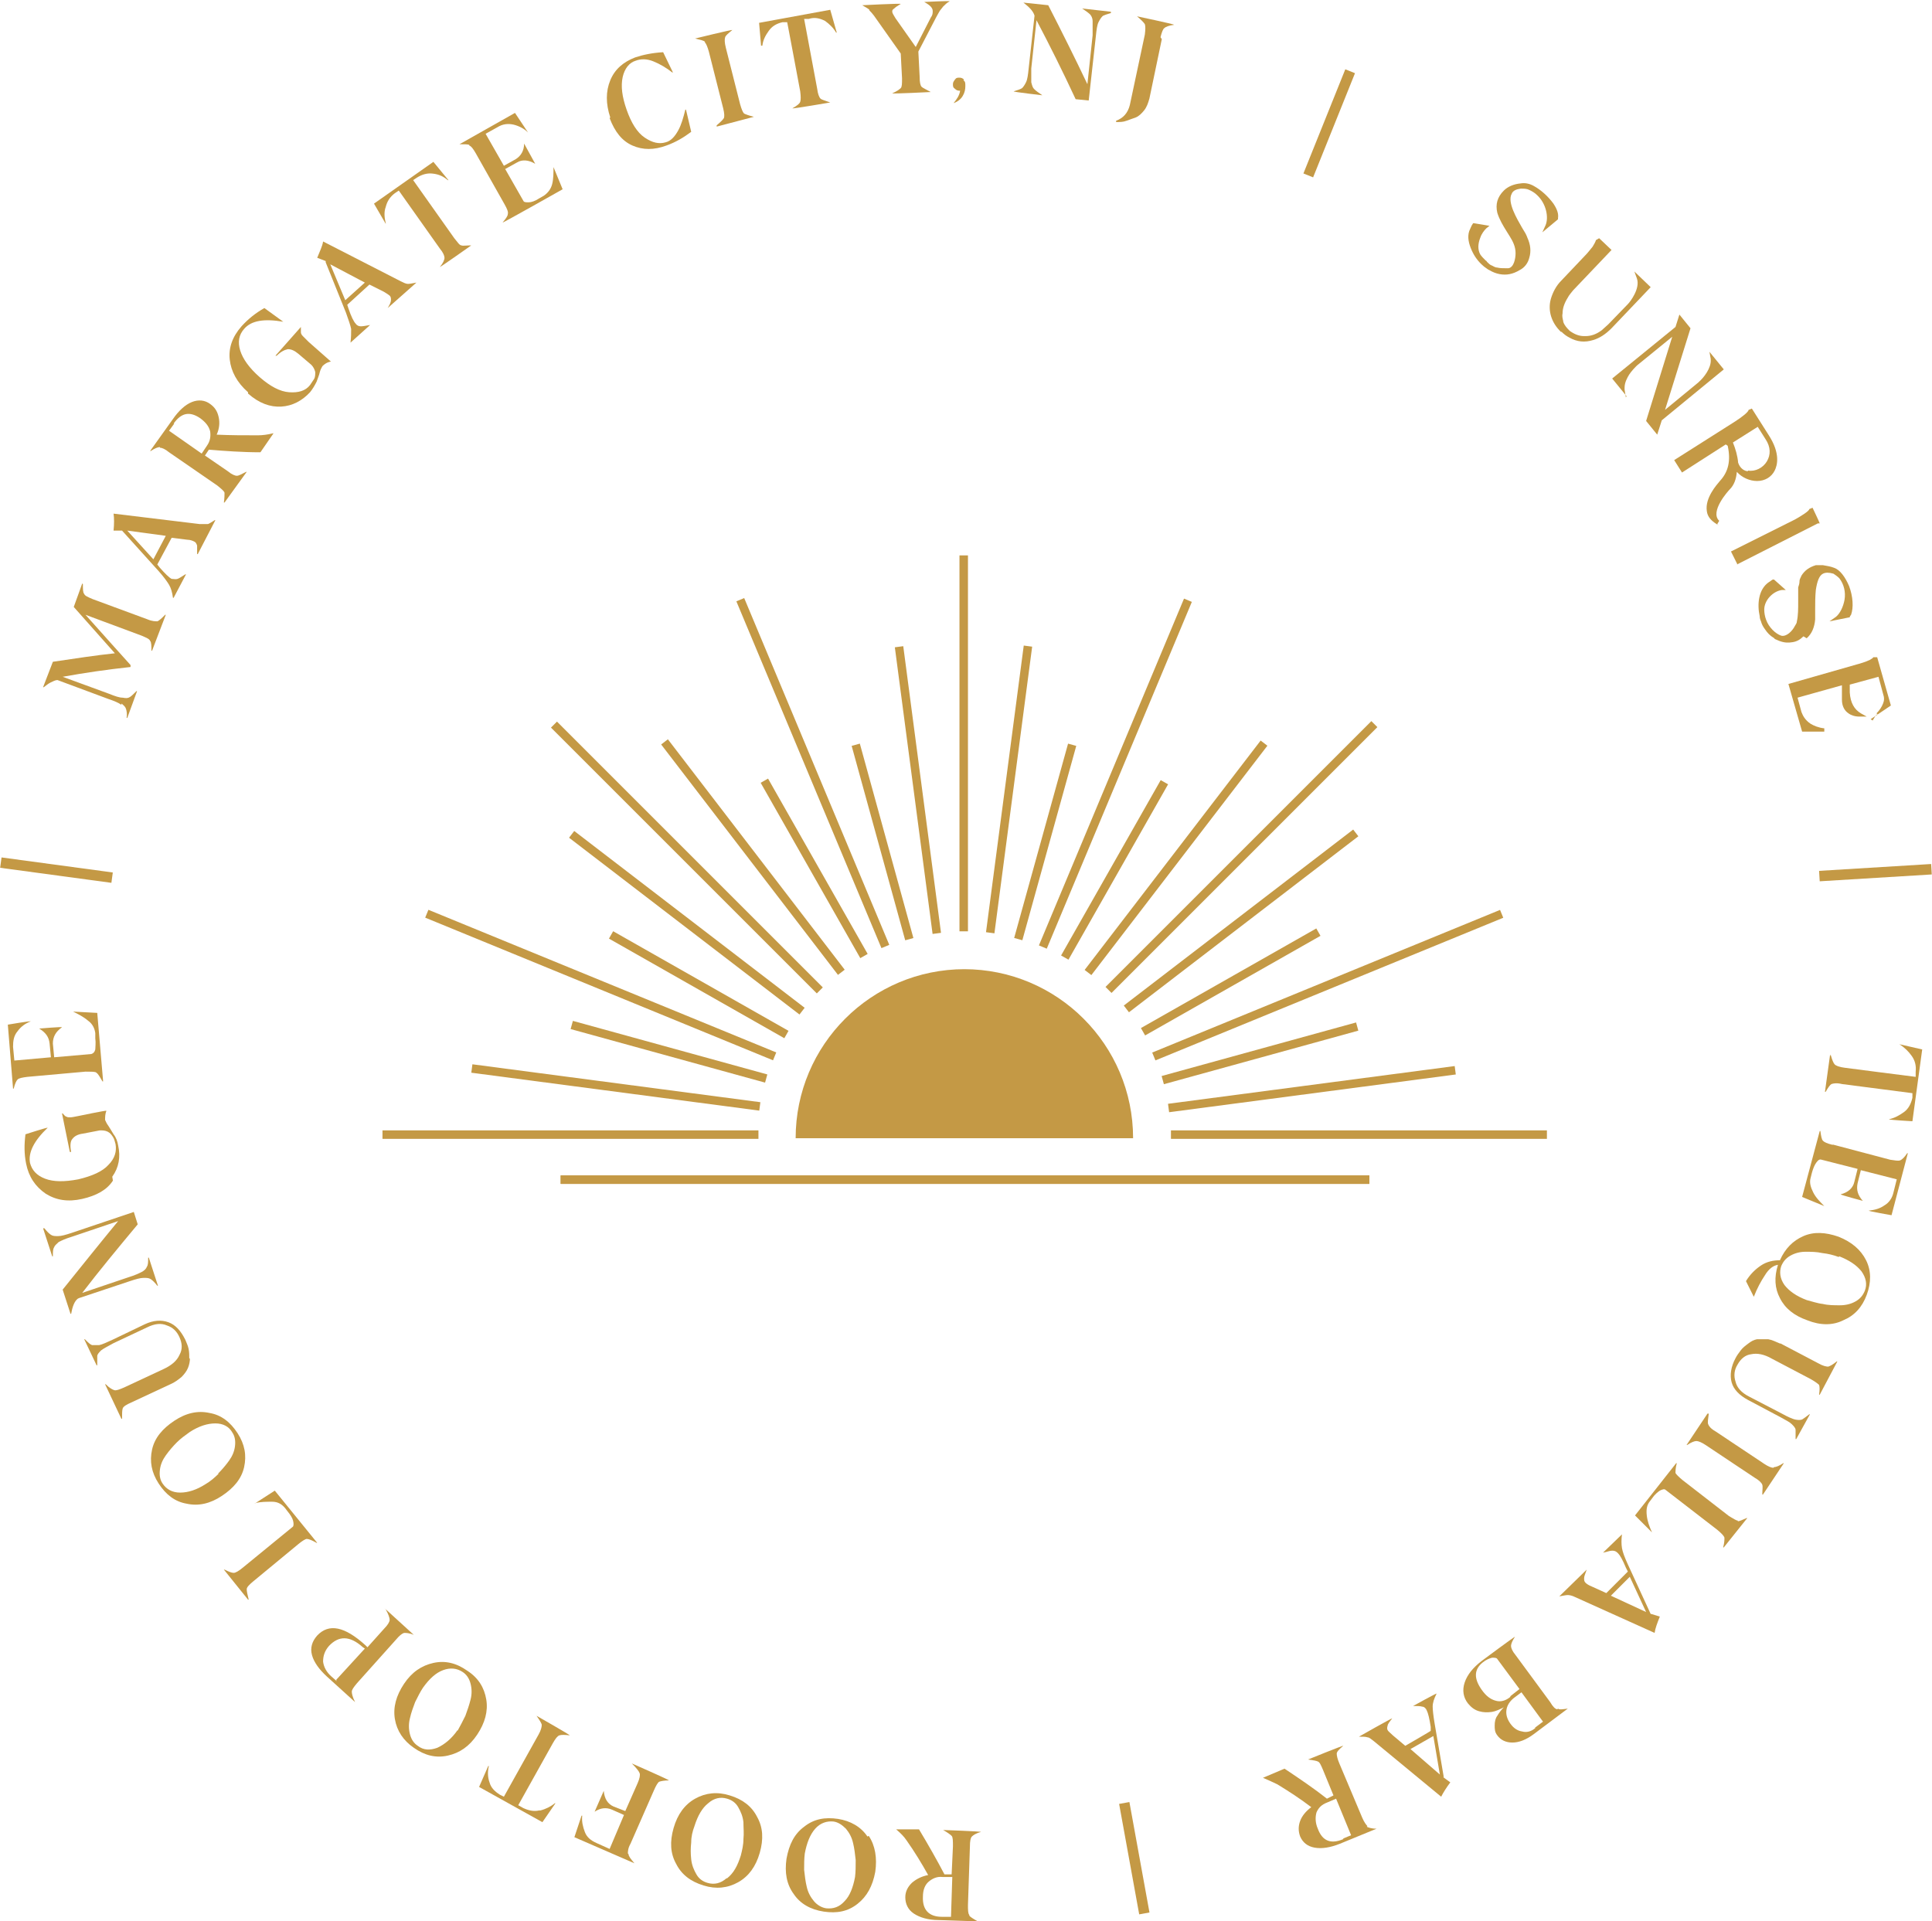 <?xml version="1.0" encoding="UTF-8"?>
<svg id="Layer_1" xmlns="http://www.w3.org/2000/svg" version="1.1" viewBox="0 0 296 294.4">
  <!-- Generator: Adobe Illustrator 29.0.0, SVG Export Plug-In . SVG Version: 2.1.0 Build 186)  -->
  <defs>
    <style>
      .st0 {
        fill: #c49945;
      }
    </style>
  </defs>
  <g>
    <rect class="st0" x="58.6" y="173.2" width="57.6" height="1.3"/>
    <rect class="st0" x="179.4" y="173.2" width="57.6" height="1.3"/>
    <rect class="st0" x="85.9" y="180.1" width="123.9" height="1.3"/>
    <path class="st0" d="M147.8,148.5c-14.3,0-25.9,11.6-25.9,25.9h51.7c0-14.3-11.6-25.9-25.9-25.9Z"/>
    <rect class="st0" x="85.9" y="180.1" width="123.9" height="1.3"/>
    <g>
      <rect class="st0" x="161.4" y="130.6" width="57.6" height="1.3" transform="translate(-37.1 173) rotate(-45)"/>
      <rect class="st0" x="142" y="117.8" width="57.6" height="1.3" transform="translate(-4.3 230.4) rotate(-67.3)"/>
      <rect class="st0" x="174.7" y="150.2" width="57.6" height="1.3" transform="translate(-42.1 88.6) rotate(-22.3)"/>
      <rect class="st0" x="132.5" y="120.3" width="44.3" height="1.3" transform="translate(14.5 258.5) rotate(-82.5)"/>
      <rect class="st0" x="168" y="140.6" width="44.3" height="1.3" transform="translate(-46.7 144.8) rotate(-37.5)"/>
      <rect class="st0" x="144.6" y="128.2" width="30.9" height="1.3" transform="translate(-6.8 248.8) rotate(-74.5)"/>
      <rect class="st0" x="173.1" y="150" width="30.9" height="1.3" transform="translate(-49.8 112.6) rotate(-29.6)"/>
      <rect class="st0" x="178.9" y="166.1" width="44.3" height="1.3" transform="translate(-20.1 27.8) rotate(-7.5)"/>
      <rect class="st0" x="158" y="130.7" width="44.3" height="1.3" transform="translate(-33.7 194.4) rotate(-52.5)"/>
      <rect class="st0" x="177.6" y="160.6" width="30.9" height="1.3" transform="translate(-35.9 57.2) rotate(-15.4)"/>
      <rect class="st0" x="155.2" y="132.5" width="30.9" height="1.3" transform="translate(-29.3 215.9) rotate(-60.4)"/>
      <rect class="st0" x="147" y="85.1" width="1.3" height="57.6"/>
      <rect class="st0" x="104.6" y="102.6" width="1.3" height="57.6" transform="translate(-62.1 112.9) rotate(-45)"/>
      <rect class="st0" x="123.9" y="89.7" width="1.3" height="57.6" transform="translate(-36.1 57.2) rotate(-22.7)"/>
      <rect class="st0" x="91.4" y="122.2" width="1.3" height="57.6" transform="translate(-82.6 178.8) rotate(-67.7)"/>
      <rect class="st0" x="140" y="98.8" width="1.3" height="44.3" transform="translate(-14.6 19.5) rotate(-7.5)"/>
      <rect class="st0" x="104.6" y="119" width="1.3" height="44.5" transform="translate(-70.9 138.9) rotate(-52.5)"/>
      <rect class="st0" x="134.6" y="113.4" width="1.3" height="30.9" transform="translate(-29.4 40.7) rotate(-15.4)"/>
      <rect class="st0" x="106.4" y="135.3" width="1.3" height="30.9" transform="translate(-76.9 169.5) rotate(-60.4)"/>
      <rect class="st0" x="93.8" y="144.5" width="1.3" height="44.5" transform="translate(-83.3 238.5) rotate(-82.5)"/>
      <rect class="st0" x="114.6" y="109.2" width="1.3" height="44.5" transform="translate(-56.1 97.2) rotate(-37.5)"/>
      <rect class="st0" x="101.9" y="145.8" width="1.3" height="30.9" transform="translate(-80.2 217.2) rotate(-74.6)"/>
      <rect class="st0" x="124.1" y="117.7" width="1.3" height="30.9" transform="translate(-49.5 78.9) rotate(-29.6)"/>
    </g>
  </g>
  <g>
    <g>
      <path class="st0" d="M96.2,284c0-.3,0-.8.4-1.5l3.6-8.2c.3-.7.6-1.2.8-1.3.3-.1.8-.2,1.5-.2h0c0-.1-5.7-2.6-5.7-2.6h0c.7.7,1.1,1.2,1.2,1.5.1.3,0,.8-.3,1.5l-1.9,4.3-1.8-.7c-.9-.4-1.4-1.2-1.5-2.4h0s-1.4,3.2-1.4,3.2h0c.9-.6,1.8-.7,2.7-.3l1.8.8-2.2,5.2-2-.9c-.9-.4-1.5-.9-1.8-1.7-.3-.8-.5-1.6-.4-2.5h-.1s-1.1,3.3-1.1,3.3l9.2,4h0c-.6-.7-.9-1.1-.9-1.4Z"/>
      <path class="st0" d="M39.1,230.3h0c.9-.2,1.7-.2,2.6-.2.9,0,1.5.4,2,1l.3.4c.5.6.8,1.1.9,1.5.1.4.1.7,0,.9l-7.7,6.3c-.6.5-1.1.8-1.4.8-.3,0-.8-.2-1.4-.5h-.1c0,0,3.7,4.6,3.7,4.6h.1c-.2-.8-.3-1.3-.3-1.6,0-.3.4-.7,1-1.2l6.9-5.7c.6-.5,1.1-.8,1.3-.8.3,0,.8.2,1.5.6h.1c0,0-6.5-8-6.5-8l-3.1,2Z"/>
      <path class="st0" d="M252.9,247.3l-3.5-7.6c-.5-1.1-.8-1.9-.9-2.5-.1-.6-.1-1.3,0-2.1h0c0,0-2.9,2.8-2.9,2.8h0c.6-.1,1-.3,1.4-.3s.6.1.9.4c.3.3.7,1,1.2,2.2l.3.6-3.3,3.3-2.2-1c-.5-.2-.8-.4-1-.6-.2-.2-.2-.4-.2-.7,0-.3.2-.7.4-1.3h0c0,0-4.2,4.1-4.2,4.1h0c.6-.1,1-.2,1.3-.2.3,0,.7.1,1.1.3h0s12.2,5.5,12.2,5.5c.1-.7.4-1.5.8-2.5l-1.3-.4ZM246.8,244.5l2.9-2.9,2.5,5.4-5.4-2.5Z"/>
      <path class="st0" d="M158.4,13.6c-.2-.2-.3-.6-.4-1,0-.5,0-1.2,0-2.1l.8-7.4c2,3.8,4,7.8,6,12.1l2,.2,1.1-9.9c.1-1,.2-1.7.4-2.1.2-.4.4-.7.6-.9s.7-.3,1.3-.5v-.2s-4.4-.5-4.4-.5h0c.6.4,1,.7,1.2.9.2.2.4.6.4,1,0,.5,0,1.2,0,2.2l-.8,7.5c-1.9-4-3.9-8-6-12.1l-3.8-.4h0c.9.7,1.5,1.3,1.7,2l-.9,8.1c-.1,1-.2,1.7-.4,2.1-.2.4-.4.7-.6.9-.3.2-.7.3-1.3.5h0c0,.1,4.4.6,4.4.6h0c-.6-.4-1-.7-1.2-.9Z"/>
      <path class="st0" d="M281.7,189.5c-2-.7-3.8-.8-5.4-.1-1.6.7-2.8,1.9-3.6,3.7-1,0-2,.2-2.9.8-.9.6-1.7,1.4-2.3,2.4l1.2,2.4h0c.5-1.3,1.1-2.4,1.7-3.3.6-1,1.3-1.5,2-1.6h0c-.6,1.9-.5,3.6.3,5.1.8,1.6,2.2,2.7,4.2,3.4,2,.8,3.9.8,5.5,0,1.7-.7,2.9-2,3.6-3.9.7-1.9.7-3.7-.1-5.3-.8-1.6-2.2-2.8-4.2-3.6ZM281.8,192.5c1.5.6,2.6,1.3,3.4,2.3.7,1,.9,2,.5,3-.3.7-.7,1.2-1.4,1.6-.7.4-1.5.6-2.4.6-.9,0-1.8,0-2.6-.2-.9-.1-1.7-.4-2.5-.6-1.6-.6-2.7-1.4-3.4-2.3-.7-1-.8-2-.5-2.9.3-.7.7-1.2,1.4-1.6.7-.4,1.5-.6,2.3-.6.9,0,1.7,0,2.6.2.9.1,1.7.3,2.5.6h0Z"/>
      <path class="st0" d="M177.8,5.7c.2-.8.4-1.3.6-1.4.2-.2.7-.4,1.5-.5h0c0-.1-5.7-1.3-5.7-1.3h0c.6.5,1,.9,1.2,1.2.1.3.1.8,0,1.6l-2.3,10.8c-.3,1.2-1,2-2.1,2.4v.2c.6,0,1.1,0,1.6-.2s.9-.3,1.4-.5c.5-.2.9-.6,1.3-1.1.4-.5.6-1.1.8-1.8l1.9-9.1Z"/>
      <path class="st0" d="M116.8,7c.1-.9.5-1.6,1-2.3.5-.7,1.2-1.1,2.1-1.3h.7c0-.1,2,10.6,2,10.6.1.8.1,1.3,0,1.6s-.5.6-1.2,1h0c0,.1,5.8-.9,5.8-.9h0c-.8-.3-1.3-.4-1.5-.6-.2-.2-.4-.7-.5-1.5l-2-10.7h.7c.9-.3,1.7-.1,2.5.3.7.5,1.3,1.1,1.7,1.8h.1s-1-3.5-1-3.5l-10.9,2,.3,3.5h.1Z"/>
      <path class="st0" d="M59.1,246.6c.4.7.6,1.3.6,1.6,0,.3-.3.8-.8,1.3l-2.6,2.9-.3-.3c-3.2-2.9-5.6-3.4-7.4-1.5-.8.9-1.1,1.9-.8,3,.3,1.1,1.1,2.2,2.3,3.3l4.3,3.9h0c-.4-.8-.5-1.3-.5-1.6,0-.3.3-.7.8-1.3l6-6.7c.5-.6.9-.9,1.2-1,.3,0,.8,0,1.5.3h0c0,0-4.5-4.1-4.5-4.1h0ZM51.6,257.6l-.8-.7c-.8-.7-1.2-1.5-1.3-2.3,0-.8.2-1.6.9-2.4,1.5-1.6,3.2-1.6,5.2.2l.3.2-4.4,4.8Z"/>
      <rect class="st0" x="194.9" y="18" width="17.2" height="1.6" transform="translate(110.3 200.7) rotate(-68.1)"/>
      <path class="st0" d="M82.6,277.4c-.8.2-1.7,0-2.5-.4l-.7-.4,5.3-9.5c.4-.7.7-1.1,1-1.2.3-.1.8-.1,1.6,0h0c0-.1-5.1-3-5.1-3h0c.5.7.8,1.2.8,1.4,0,.3-.1.8-.5,1.5l-5.3,9.5-.6-.3c-.8-.5-1.4-1.1-1.6-1.9-.3-.8-.3-1.7-.1-2.5h-.1c0,0-1.4,3.2-1.4,3.2l9.7,5.4,2-2.9h-.1c-.6.5-1.4.9-2.2,1.1Z"/>
      <path class="st0" d="M49.9,40.2l3.1,7.7c.4,1.1.7,2,.8,2.5,0,.6,0,1.3-.1,2.1h0c0,0,3-2.7,3-2.7h0c-.6.1-1.1.2-1.4.2-.3,0-.6-.1-.8-.4-.3-.3-.7-1.1-1.1-2.3l-.2-.6,3.4-3.1,2.2,1.1c.5.3.8.5.9.6.2.2.2.4.2.7,0,.3-.2.7-.5,1.2h0c0,0,4.4-3.9,4.4-3.9h0c-.6.1-1,.2-1.3.2-.3,0-.7-.2-1.1-.4h0s-11.9-6.1-11.9-6.1c-.1.7-.5,1.5-.9,2.5l1.3.5ZM55.9,43.3l-3,2.7-2.3-5.5,5.3,2.8Z"/>
      <path class="st0" d="M59.1,34.2c-.2-.8-.3-1.7,0-2.5.2-.8.6-1.5,1.4-2.1l.6-.4,6.3,8.9c.5.6.7,1.1.7,1.4,0,.3-.2.8-.7,1.4h0c0,.1,4.8-3.3,4.8-3.3h0c-.8,0-1.3.1-1.5,0-.3,0-.6-.5-1.1-1.1l-6.3-8.9.6-.4c.8-.5,1.6-.7,2.4-.6.9.1,1.6.4,2.3,1h.1c0,0-2.3-2.8-2.3-2.8l-9.1,6.4,1.8,3.1h0Z"/>
      <path class="st0" d="M36.4,219.6h0c-1.1-1.7-2.5-2.8-4.3-3.1-1.8-.4-3.6,0-5.4,1.2-1.8,1.2-3,2.6-3.4,4.4-.4,1.8-.1,3.5,1,5.2,1.1,1.7,2.5,2.8,4.3,3.1,1.8.4,3.6,0,5.4-1.2,1.8-1.2,3-2.6,3.4-4.4.4-1.8.1-3.5-1-5.2ZM33.5,225.8c-.6.6-1.3,1.2-2,1.6-1.4.9-2.7,1.3-3.9,1.3-1.2,0-2.1-.5-2.7-1.4-.4-.6-.5-1.3-.4-2.1.1-.8.4-1.5.9-2.2.5-.7,1.1-1.4,1.7-2,.6-.6,1.3-1.1,2-1.6,1.4-.9,2.7-1.3,3.9-1.3,1.2,0,2.1.5,2.6,1.4h0c.4.6.5,1.3.4,2.1-.1.8-.4,1.5-.9,2.2-.5.7-1.1,1.4-1.7,2Z"/>
      <path class="st0" d="M266.3,233c-.3,0-.7-.3-1.4-.7l-7.1-5.5c-.6-.5-1-.9-1.1-1.1,0-.3,0-.8.2-1.5h-.1c0,0-6.3,8-6.3,8l2.6,2.6h0c-.4-.9-.7-1.7-.8-2.6-.1-.9,0-1.6.5-2.2l.3-.4c.4-.6.9-1,1.2-1.2.4-.2.7-.3.9-.1l7.9,6.1c.6.5,1,.9,1.1,1.2,0,.3,0,.8-.2,1.5h.1c0,0,3.6-4.5,3.6-4.5h-.1c-.7.3-1.1.5-1.4.5Z"/>
      <path class="st0" d="M93.4,18.1c.8,2.1,1.9,3.5,3.5,4.2,1.6.7,3.3.7,5.2,0,1.4-.5,2.6-1.2,3.8-2.1l-.8-3.4h-.1c-.3,1.2-.6,2.3-1.1,3.2-.5.9-1.1,1.6-1.9,1.8-1,.3-2,.1-3.2-.7-1.2-.8-2.1-2.3-2.8-4.3-.7-2-.9-3.6-.6-5,.3-1.3,1-2.2,2-2.5h0c.8-.3,1.7-.3,2.7.1,1,.4,2,1,2.9,1.7h.1s-1.5-3.1-1.5-3.1c-1.7.1-3.1.4-4.3.8-1.8.7-3.1,1.8-3.8,3.5-.7,1.7-.7,3.6,0,5.7Z"/>
      <path class="st0" d="M71.9,22.3c.3.1.6.5,1,1.2l4.4,7.8c.4.7.6,1.2.5,1.5,0,.3-.3.7-.8,1.3h0c0,.1,9.2-5.1,9.2-5.1l-1.4-3.4h0c0,.9,0,1.8-.2,2.6-.2.8-.7,1.4-1.3,1.8l-.7.4c-.6.4-1.2.6-1.6.6-.4,0-.7,0-.8-.2l-2.8-4.9,1.8-1c.8-.5,1.8-.4,2.8.2h0s-1.7-3.1-1.7-3.1h0c0,1.1-.5,1.9-1.3,2.4l-1.8,1-2.8-4.9,1.8-1c.8-.5,1.6-.6,2.5-.4.8.2,1.6.6,2.2,1.2h0c0,0-2-3-2-3l-8.5,4.8h0c.8,0,1.3,0,1.5.1Z"/>
      <path class="st0" d="M71.6,256h0c-1.7-1.2-3.4-1.6-5.2-1.2-1.8.4-3.3,1.4-4.5,3.2-1.2,1.8-1.7,3.6-1.4,5.4.3,1.8,1.3,3.3,2.9,4.4,1.7,1.2,3.4,1.6,5.2,1.2,1.8-.4,3.3-1.4,4.5-3.2,1.2-1.8,1.7-3.6,1.4-5.4-.3-1.8-1.2-3.3-2.9-4.4ZM70.1,265.1c-.9,1.3-2,2.2-3.1,2.7-1.1.4-2.1.4-3-.3-.6-.4-1-1-1.2-1.8-.2-.8-.2-1.6,0-2.4.2-.9.5-1.7.8-2.5.4-.8.8-1.6,1.2-2.2,1-1.4,2-2.3,3.1-2.7,1.1-.4,2.1-.3,3,.3h0c.6.4,1,1,1.2,1.8.2.8.2,1.6,0,2.4-.2.8-.5,1.7-.8,2.5-.4.8-.8,1.6-1.2,2.3Z"/>
      <path class="st0" d="M24.5,68.6c.3,0,.8.2,1.4.7l7.4,5.1c.6.5,1,.8,1.1,1.1,0,.3,0,.8-.1,1.5h.1c0,0,3.4-4.7,3.4-4.7h-.1c-.6.3-1.1.6-1.4.6-.3,0-.8-.2-1.4-.7l-3.5-2.4.6-.9c2.4.2,5.1.4,7.9.4l2-2.9h-.1c-.8.2-1.6.3-2.3.3h0c-2.1,0-4.2,0-6.3-.1.4-.9.5-1.8.3-2.7-.2-.9-.6-1.5-1.3-2-.8-.6-1.8-.7-2.8-.3-1,.4-2,1.3-2.9,2.6l-3.5,4.9h.1c.6-.4,1.1-.6,1.4-.6ZM26.6,64.9c1.2-1.7,2.5-1.9,4.1-.8.8.6,1.3,1.2,1.5,2,.1.8,0,1.5-.5,2.2l-.8,1.2-5-3.5.8-1.1Z"/>
      <path class="st0" d="M38,60.3c1.7,1.5,3.4,2.1,5.1,2,1.7-.1,3.2-.9,4.4-2.2h0c.4-.5.7-1,1-1.6.2-.6.4-1,.5-1.5.1-.4.3-.7.4-.9.3-.3.7-.6,1.3-.7h0c0,0-3.4-3-3.4-3-.4-.4-.7-.7-.9-.9-.2-.2-.3-.4-.3-.6,0-.2,0-.4,0-.8h0c0,0-3.9,4.4-3.9,4.4h.2c.6-.6,1.2-.9,1.7-1,.5,0,1,.2,1.6.7l2,1.7c.3.3.5.7.6,1.1,0,.4,0,.8-.2,1.1-.2.3-.4.6-.6.9-.7.9-1.8,1.2-3.2,1.1-1.4-.1-2.9-.9-4.5-2.3-1.6-1.4-2.6-2.8-3-4.1-.4-1.3-.2-2.4.6-3.3,1.1-1.3,3.1-1.6,6-1.1h0c0,0-2.9-2.1-2.9-2.1-1.4.8-2.5,1.7-3.5,2.8-1.4,1.6-2,3.3-1.8,5.1.2,1.8,1.1,3.5,2.8,5Z"/>
      <path class="st0" d="M271.7,224.9c-.3,0-.8-.2-1.4-.6l-7.5-5c-.7-.4-1-.8-1.1-1.1-.1-.3,0-.8.1-1.6h-.2c0,0-3.2,4.8-3.2,4.8h.1c.6-.4,1.1-.6,1.4-.6.3,0,.8.2,1.4.6l7.5,5c.7.4,1.1.8,1.2,1.1.1.3,0,.8,0,1.5h.1c0,0,3.2-4.8,3.2-4.8h-.1c-.6.4-1.1.6-1.4.6Z"/>
      <path class="st0" d="M272.8,205.9c-.7-.3-1.3-.6-1.9-.7-.6,0-1.2,0-1.7,0-.5.1-.9.3-1.4.7-.4.3-.8.6-1.1,1-.3.4-.6.8-.8,1.2-.7,1.3-.9,2.6-.6,3.7.3,1.1,1.2,2,2.5,2.7l4.9,2.6c.9.5,1.5.8,1.8,1.1.3.3.6.6.6.9,0,.3,0,.8,0,1.4h.1c0,0,2.1-3.8,2.1-3.8h-.1c-.5.4-.8.6-1.1.8-.3.1-.6.1-1.1,0-.4-.1-1.1-.4-2-.9l-5-2.6c-1.2-.6-1.9-1.4-2.1-2.3-.3-.9-.2-1.8.3-2.6.5-.9,1.2-1.5,2.1-1.6.9-.2,2,0,3.2.7l5.9,3.1c.7.4,1.1.7,1.3.9.1.3.1.8,0,1.5h.1c0,0,2.7-5.1,2.7-5.1h-.1c-.6.5-1,.7-1.3.8-.3,0-.8-.1-1.5-.5l-5.9-3.1Z"/>
      <path class="st0" d="M221.2,272.3l-1.4-8.2c-.2-1.2-.3-2.1-.3-2.6,0-.6.2-1.2.6-2h0c0-.1-3.6,1.9-3.6,1.9h0c.6,0,1.1,0,1.4.1.3,0,.6.3.7.6.2.4.4,1.2.6,2.5v.6c.1,0-3.9,2.3-3.9,2.3l-1.9-1.6c-.4-.4-.7-.6-.8-.8-.1-.2-.1-.4,0-.7,0-.2.3-.6.7-1.1h0c0-.1-5.1,2.8-5.1,2.8h0c.6,0,1.1,0,1.3.1.3,0,.6.3,1,.6h0s10.3,8.5,10.3,8.5c.3-.6.8-1.4,1.4-2.2l-1.1-.8ZM216.1,268l3.5-2,1,5.9-4.5-3.9Z"/>
      <path class="st0" d="M280.4,161.5l-.8,5.8h.1c.4-.7.7-1.1.9-1.2.3-.1.8-.2,1.6,0l10.8,1.4v.7c-.2.9-.6,1.7-1.3,2.2-.7.5-1.4.9-2.3,1.1h0c0,.1,3.6.3,3.6.3l1.5-11-3.5-.8h0c.8.5,1.4,1.1,1.9,1.8.5.7.7,1.5.6,2.4v.8c-.1,0-10.9-1.4-10.9-1.4-.8-.1-1.3-.3-1.5-.5-.2-.2-.4-.7-.6-1.4h-.1Z"/>
      <path class="st0" d="M108,6.5c.2.2.4.7.6,1.4l2.2,8.7c.2.8.2,1.3.1,1.5s-.5.6-1.1,1.1v.2c0,0,5.7-1.5,5.7-1.5h0c-.8-.2-1.3-.4-1.5-.5-.2-.2-.4-.7-.6-1.4l-2.2-8.7c-.2-.8-.2-1.3-.1-1.6.1-.3.5-.6,1.1-1.1h0c0-.1-5.7,1.3-5.7,1.3h0c.8.2,1.3.3,1.5.5Z"/>
      <path class="st0" d="M148.5,293.4c-.2-.2-.2-.8-.2-1.5l.3-9c0-.8.1-1.3.3-1.5.2-.2.6-.5,1.4-.7h0c0-.1-5.8-.3-5.8-.3h0c.7.4,1.1.7,1.3.9.2.2.2.8.2,1.6l-.2,4.3h-1.1c-1.1-2.1-2.4-4.4-3.9-6.9h-3.5c0-.1,0,0,0,0,.7.6,1.2,1.1,1.6,1.7h0c1.2,1.7,2.3,3.5,3.3,5.3-1,.2-1.8.6-2.5,1.2-.6.6-1,1.3-1,2.2,0,1,.4,1.9,1.3,2.5.9.6,2.2,1,3.8,1l6,.2h0c-.7-.4-1.2-.7-1.3-.9ZM144.3,293.7c-2,0-3-1.1-2.9-3.1,0-1,.3-1.8.9-2.3.6-.5,1.3-.8,2.1-.7h1.5c0,0-.2,6.1-.2,6.1h-1.3Z"/>
      <path class="st0" d="M209.5,279.8c-.2-.2-.5-.6-.8-1.3l-3.5-8.3c-.3-.7-.4-1.2-.4-1.5,0-.3.4-.7,1-1.2h0c0-.1-5.4,2.1-5.4,2.1h0c.8.1,1.3.2,1.5.3.3.1.5.6.8,1.3l1.6,3.9-1,.5c-1.9-1.5-4.1-3-6.5-4.6l-3.3,1.4h0c.9.4,1.6.7,2.2,1h0c1.8,1.1,3.5,2.2,5.2,3.5-.8.6-1.4,1.3-1.7,2.1-.3.8-.3,1.6,0,2.4.4.9,1.1,1.5,2.2,1.7,1.1.2,2.4,0,3.9-.6l5.6-2.3h0c-.8,0-1.3-.2-1.5-.3ZM205.8,281.8c-1.9.8-3.2.3-3.9-1.6-.4-.9-.4-1.8-.2-2.5.3-.7.8-1.2,1.6-1.5l1.4-.6,2.3,5.6-1.2.5Z"/>
      <path class="st0" d="M132.9,281.4c-1-1.5-2.6-2.4-4.5-2.7h0c-2-.3-3.7,0-5.2,1.2-1.5,1.1-2.3,2.7-2.7,4.9-.3,2.1,0,3.9,1.1,5.4,1,1.5,2.6,2.4,4.6,2.7,2,.3,3.7,0,5.2-1.2,1.4-1.1,2.3-2.7,2.7-4.9.3-2.1,0-4-1-5.5ZM129.4,291.3c-.8.9-1.7,1.2-2.8,1.1-.7-.1-1.4-.5-1.9-1.1-.5-.6-.9-1.3-1.1-2.2-.2-.8-.3-1.7-.4-2.6,0-.9,0-1.7.1-2.5.3-1.6.8-2.9,1.6-3.8.8-.9,1.8-1.2,2.8-1.1h0c.7.1,1.3.5,1.9,1.1.5.6.9,1.3,1.1,2.2.2.8.3,1.7.4,2.6,0,.9,0,1.8-.1,2.6-.3,1.6-.8,2.9-1.6,3.7Z"/>
      <rect class="st0" x="173.1" y="276" width="1.6" height="17.2" transform="translate(-48.2 35.8) rotate(-10.3)"/>
      <path class="st0" d="M280.7,175.4c-.8-.2-1.2-.4-1.4-.6-.2-.2-.3-.7-.4-1.5h-.1s-2.7,10.1-2.7,10.1l3.4,1.4h0c-.7-.7-1.3-1.3-1.7-2.1s-.6-1.5-.4-2.2l.2-.8c.2-.7.4-1.2.7-1.6.3-.4.5-.5.8-.4l5.5,1.4-.5,2c-.2.9-.9,1.6-2.1,1.9h0c0,.1,3.4,1,3.4,1h0c-.8-.9-1-1.7-.8-2.7l.5-2,5.5,1.4-.5,2c-.2.9-.7,1.6-1.4,2-.7.5-1.5.7-2.4.8h0c0,.1,3.5.7,3.5.7l2.5-9.5h-.1c-.4.6-.8,1-1.1,1.1s-.8,0-1.5-.1l-8.7-2.3Z"/>
      <path class="st0" d="M133.2,1.6c.2.2.4.4.7.8l4.1,5.8.2,3.8c0,.8,0,1.3-.2,1.5-.2.2-.6.5-1.3.8h0c0,.1,5.9-.2,5.9-.2h0c-.7-.4-1.2-.6-1.4-.8-.2-.2-.3-.7-.3-1.5l-.2-3.9,2.7-5.2c.2-.4.4-.7.5-.9.1-.2.3-.4.6-.8.3-.3.6-.6,1-.8h0c0-.1-3.9.1-3.9.1h0c.9.5,1.3.9,1.3,1.4,0,.3,0,.6-.3,1l-2.3,4.5-3.1-4.4c-.3-.5-.5-.8-.5-1,0-.2,0-.3.3-.5.2-.2.5-.4,1-.7h0c0-.1-5.9.2-5.9.2h0c.5.3.9.5,1.1.7Z"/>
      <path class="st0" d="M18.6,107.8c.4.3.6.5.7.8.1.3.2.8.1,1.4h.1s1.5-4.1,1.5-4.1h-.1c-.4.4-.8.8-1,.9-.3.2-.6.2-1.1.1-.5,0-1.1-.2-2.1-.6l-7.1-2.6c3.3-.6,6.7-1.1,10.4-1.5v-.3c-1.1-1.2-3.4-3.8-6.9-7.7h0s8.6,3.2,8.6,3.2c.7.3,1.2.5,1.3.8.2.2.2.8.2,1.5h.1s2.1-5.5,2.1-5.5h-.1c-.5.5-.9.9-1.2,1-.3,0-.8,0-1.5-.3l-8.4-3.1c-.7-.3-1.2-.5-1.3-.8-.2-.2-.2-.7-.2-1.5h0c0,0-.1-.1-.1-.1l-1.3,3.6,6.3,7.1c-2.9.3-6.1.8-9.5,1.3l-1.5,3.9h.1c.3-.2.6-.5,1-.7.4-.2.8-.4,1.1-.4l7.8,2.9c.9.3,1.6.6,2,.9Z"/>
      <rect class="st0" x="278.7" y="133" width="17.2" height="1.6" transform="translate(-7.6 17.7) rotate(-3.5)"/>
      <path class="st0" d="M238.6,261.9c-.3,0-.7-.4-1.1-1.1l-5.3-7.2c-.5-.6-.7-1.1-.7-1.4,0-.3.2-.8.6-1.4h0c0-.1-5.1,3.7-5.1,3.7-1.3,1-2.2,2.1-2.6,3.3-.4,1.2-.2,2.3.5,3.2.5.6,1,1,1.7,1.2.7.2,1.3.2,2,.1.6-.1,1.2-.4,1.8-.7h0s0,0,0,0c-.4.4-.7.8-1,1.3-.3.4-.4.9-.4,1.5,0,.5,0,1,.4,1.5.5.7,1.3,1.1,2.3,1.1,1,0,2.1-.4,3.3-1.3l5.2-3.9h0c-.8.1-1.3.2-1.5,0ZM231.4,260c-.7.6-1.5.8-2.2.6-.8-.2-1.5-.7-2.2-1.7-1.2-1.7-1.2-3.1.2-4.2h0c.5-.4,1-.6,1.4-.7.4,0,.7,0,.8.2l3.4,4.6-1.4,1.1ZM235.2,264.8c-.6.5-1.3.7-2,.5-.7-.1-1.3-.5-1.8-1.2-.5-.7-.7-1.4-.6-2.1.1-.7.5-1.3,1.1-1.8l1.2-.9,3.3,4.5-1.2.9Z"/>
      <path class="st0" d="M14.8,164.4c.2.1.5.6.9,1.3h.1s-.9-10.5-.9-10.5l-3.7-.2h0c.8.4,1.6.8,2.3,1.4.7.5,1,1.2,1.1,1.9v.8c.1.7,0,1.3,0,1.7-.1.4-.3.6-.6.7l-5.7.5-.2-2.1c0-1,.4-1.8,1.4-2.5h0c0-.1-3.5.2-3.5.2h0c1,.6,1.5,1.3,1.6,2.3l.2,2.1-5.6.5-.2-2.1c0-.9.1-1.7.7-2.4.5-.7,1.2-1.2,2-1.5h0c0-.1-3.5.5-3.5.5l.8,9.8h.1c.2-.8.4-1.2.6-1.4.2-.2.7-.3,1.5-.4l8.9-.8c.8,0,1.3,0,1.6.1Z"/>
      <path class="st0" d="M12.1,198.9l7.8-2.6c.9-.3,1.6-.5,2.1-.5.5,0,.8,0,1.1.2.3.2.6.5,1,1h.1s-1.4-4.3-1.4-4.3h-.1c0,.7,0,1.1-.2,1.4-.1.3-.4.6-.8.8-.4.2-1,.5-2,.8l-7.1,2.4c2.6-3.4,5.5-6.9,8.5-10.5l-.6-1.9-9.5,3.2c-.9.3-1.6.5-2.1.5-.5,0-.8,0-1.1-.2-.3-.2-.6-.5-1-1h-.2s1.4,4.3,1.4,4.3h.1c0-.7,0-1.1.2-1.4.1-.3.4-.5.7-.8.4-.2,1-.5,2-.8l7.1-2.4c-2.8,3.4-5.6,6.9-8.5,10.5l1.2,3.7h.1c.2-1.1.5-1.9,1-2.3Z"/>
      <path class="st0" d="M29,208.2c0-.5,0-1-.1-1.5-.1-.5-.3-.9-.5-1.4-.7-1.4-1.5-2.3-2.6-2.7-1.1-.4-2.3-.3-3.6.3l-5,2.4c-.9.4-1.5.7-2,.8-.5,0-.8,0-1.1,0-.3-.1-.6-.4-1.1-.9h-.1s1.9,4,1.9,4h.1c0-.7,0-1.2,0-1.4,0-.3.3-.6.6-.9.4-.3,1-.6,1.9-1.1l5.1-2.4c1.2-.6,2.2-.7,3.1-.3.9.3,1.5.9,1.9,1.8.4.9.5,1.8,0,2.7-.4.9-1.2,1.6-2.5,2.2l-6,2.8c-.7.3-1.2.5-1.5.4s-.7-.3-1.3-.9h-.1c0,0,2.5,5.3,2.5,5.3h.1c0-.8,0-1.3.1-1.6.1-.3.6-.6,1.3-.9l6-2.8c.7-.3,1.2-.7,1.7-1.1.4-.4.8-.9,1-1.4.2-.5.3-1,.3-1.5Z"/>
      <path class="st0" d="M17.2,180.3c1-1.4,1.3-3,.9-4.8h0c-.1-.6-.3-1.2-.7-1.7-.3-.5-.6-1-.8-1.3-.3-.4-.4-.7-.5-.9,0-.4,0-.9.2-1.4h0c0-.1-4.3.8-4.3.8-.5.1-1,.2-1.2.2-.3,0-.5,0-.6-.1-.2,0-.4-.3-.6-.5h-.1s1.2,5.9,1.2,5.9h.2c-.2-1-.1-1.7.2-2,.3-.4.8-.7,1.6-.8l2.6-.5c.4,0,.8,0,1.2.2.4.2.6.5.8.8s.3.7.4,1.1c.2,1.1-.1,2.2-1.1,3.2-.9,1-2.5,1.7-4.6,2.2-2.1.4-3.8.4-5.1-.1-1.3-.5-2-1.3-2.3-2.4-.3-1.6.6-3.4,2.7-5.4h0c0-.1-3.4,1-3.4,1-.2,1.6-.2,3,.1,4.5.4,2,1.4,3.5,3,4.6,1.6,1,3.4,1.3,5.6.8,2.2-.5,3.8-1.4,4.7-2.8Z"/>
      <rect class="st0" x="7.8" y="124.6" width="1.6" height="17.2" transform="translate(-124.5 124) rotate(-82.3)"/>
      <path class="st0" d="M18.7,81.3l5.6,6.2c.8.9,1.3,1.6,1.6,2.1.3.5.5,1.2.6,2h.1c0,0,1.9-3.6,1.9-3.6h-.1c-.5.3-.9.6-1.2.7-.3.1-.6,0-.9,0-.4-.2-1-.8-1.8-1.7l-.4-.5,2.2-4.1,2.4.3c.5,0,.9.2,1.1.3.2.1.3.3.4.6,0,.3,0,.7,0,1.3h.1c0,0,2.7-5.2,2.7-5.2h-.1c-.5.3-.9.6-1.1.6-.3,0-.7,0-1.2,0h0s-13.2-1.6-13.2-1.6c.1.7.1,1.6,0,2.6h1.4ZM25.4,82.1l-1.9,3.6-4-4.4,5.9.8Z"/>
      <path class="st0" d="M116,278.4c-.8-1.6-2.2-2.7-4.2-3.3h0c-1.9-.6-3.7-.4-5.3.5-1.6.9-2.7,2.4-3.3,4.5-.6,2.1-.5,3.9.4,5.5.8,1.6,2.2,2.7,4.2,3.3,1.9.6,3.7.4,5.3-.5,1.6-.9,2.7-2.4,3.3-4.5.6-2.1.5-3.9-.4-5.5ZM111.3,287.8c-.9.8-1.9,1-2.9.7-.7-.2-1.3-.6-1.7-1.3-.4-.7-.7-1.4-.8-2.3-.1-.9-.1-1.7,0-2.6,0-.9.2-1.7.5-2.5.5-1.6,1.2-2.8,2.1-3.5.9-.8,1.9-1,2.9-.7h0c.7.2,1.3.6,1.7,1.3.4.7.7,1.4.8,2.3,0,.9.1,1.7,0,2.6,0,.9-.2,1.7-.4,2.5-.5,1.6-1.1,2.7-2.1,3.5Z"/>
      <path class="st0" d="M286.6,110.2l3.1-2.1-2.1-7.4h-.6c0,.1-.2.2-.5.4-.6.3-1.6.6-2,.7l-10.5,3,2.1,7.3h3.4c0,0,0-.5,0-.5-.9-.1-1.6-.4-2.1-.7-.9-.6-1.2-1.3-1.4-1.8l-.6-2.2,6.8-1.9h0c0,.8,0,1.5,0,2.2,0,1,.4,1.7,1,2.1.4.3,1,.5,1.7.5h1.1s-.9-.5-.9-.5h0c-1-.6-1.6-1.6-1.7-3.2,0-.4,0-.7,0-1.2l4.4-1.2.7,2.6c.2.6.2,1,0,1.5-.2.5-.5,1-1,1.5l.2.2h-.2c0-.1-.6.9-.6.9Z"/>
      <path class="st0" d="M266.1,86.5l12.4-6.3h.3c0-.1-1.1-2.4-1.1-2.4l-.5.2c0,.3-1.3,1.1-2.2,1.6l-9.8,4.9,1,2Z"/>
      <path class="st0" d="M264.7,68.3c.5,2.3.1,4-1.2,5.4-.5.6-2.3,2.6-2,4.6.1.9.7,1.5,1.5,2s0,0,.1,0l.3-.5c-1.5-1.4,1.4-4.6,1.6-4.8.7-.7,1-1.6,1.1-2.7.8.9,2,1.4,3.1,1.4,1.2,0,2.2-.6,2.7-1.6.4-.8.9-2.6-.9-5.4l-2.6-4.1-.5.2c0,.3-1,1.1-2.1,1.8l-9.3,5.9,1.2,1.9,6.7-4.3ZM267.8,72.2c-.5,0-1.2-.4-1.5-1.3-.1-1.1-.4-2.1-.8-3.1l3.8-2.4,1.2,1.9c.8,1.2.8,2.4.2,3.4-.6,1-1.8,1.6-2.9,1.4Z"/>
      <path class="st0" d="M276.8,97.8c.8-.7,1.2-1.7,1.3-2.9,0-.3,0-.7,0-1.1v-.5c0-.8,0-1.9.1-2.9.2-1.3.5-2.2,1.1-2.5.4-.2.9-.2,1.6,0,.3.2.6.4.9.7,0,0,0,0,0,0,0,0,0,0,0,0,.7.9,1,2.1.8,3.3-.2,1.1-.7,2.1-1.3,2.6l-1,.7,3-.6h.1c0,0,0-.1,0-.1,0,0,.1-.2.2-.3h0c.4-1.1.3-2.8-.3-4.4-.6-1.4-1.4-2.5-2.3-2.8-.5-.2-1.1-.3-1.7-.4-.4,0-.8,0-1.1,0-1,.3-1.7.8-2.2,1.6-.1.3-.3.5-.3.9,0,.3-.1.6-.2.9,0,.7,0,1.5,0,2.2,0,1.1,0,2.1-.2,3,0,.3-.2.5-.3.7-.4.8-1.3,1.7-2.1,1.5-.9-.3-1.9-1.3-2.3-2.4-.2-.5-.3-1.1-.3-1.6,0-1.4,1.3-2.8,2.7-3h.6c0,0-1.8-1.6-1.8-1.6h-.2c-.2.1-.4.3-.6.4-1.6,1.1-1.8,3.4-1.4,5.2,0,.3.1.6.2.8.1.4.3.8.6,1.2.4.6.8,1,1.3,1.3,0,0,.2.1.2.2.2.1.5.2.7.3.8.3,1.4.3,2,.2.7-.1,1.2-.4,1.7-.9Z"/>
      <path class="st0" d="M249.1,60.9l-.2-1.2c0,0,0-.2,0-.3h0c0-.8.4-1.5.7-2,.4-.6.9-1.1,1-1.2,0,0,.2-.2.2-.2l5.4-4.4-4,12.9,1.7,2.1.7-2.2,9.5-7.8-2.2-2.7.2,1.1s0,0,0,0c0,0,0,0,0,.1.1,1.3-1.1,2.8-1.8,3.4,0,0-.1.1-.1.1l-5.1,4.2,3.9-12.5-1.7-2.1-.6,1.9-9.7,7.9,2.2,2.7Z"/>
      <path class="st0" d="M239.2,50.8c.4.4.8.7,1.2.9,1.2.7,2.4.8,3.7.4,1-.3,1.9-.9,2.8-1.8l6-6.3-2.5-2.4.4,1.1c.5,1.5-1,3.5-1.4,3.9l-3,3.1-1,.9c-.8.6-1.6.9-2.5.9,0,0-.1,0-.2,0-.8,0-1.5-.3-2.2-.8-.4-.4-.8-.8-1-1.4,0,0,0,0,0-.1-.1-.4-.2-.8-.1-1.2,0-.8.3-1.6.8-2.4.2-.4.5-.7.8-1.1l5.9-6.2-1.9-1.8-.5.3s0,.2-.5,1c-.4.5-.8,1-1.1,1.3l-3.7,3.9c-.8.8-1.3,1.8-1.6,2.8-.5,1.8.1,3.7,1.6,5.1Z"/>
      <path class="st0" d="M228.2,41.4s0,0,0,0,0,0,0,0c1,.6,2.1.8,3.1.6.5-.1,1-.3,1.5-.6.8-.4,1.3-1.1,1.5-1.9.3-1,.2-2-.3-3.1-.1-.3-.3-.7-.5-1l-.3-.5c-.8-1.4-2.3-3.9-1.6-5.2.2-.5.7-.7,1.4-.8.5,0,.9,0,1.3.2.4.2.8.4,1.2.8,1.4,1.3,1.8,3.4,1.3,4.6l-.5,1.1,2.4-2v-.2c.1-.6-.1-1.3-.7-2.2-.8-1.1-1.9-2.1-3-2.7-.7-.4-1.4-.5-2-.4-1.1.1-2,.5-2.6,1.1-1,1-1.3,2.1-1,3.4.3,1,.9,2,1.4,2.8.2.3.3.5.5.8.5.8.9,1.6.9,2.6,0,.9-.3,2.2-1.1,2.3,0,0-.1,0-.2,0,0,0-.1,0-.2,0-.4,0-.9,0-1.3-.1-.3,0-.6-.2-.8-.3-.3-.1-.5-.3-.7-.5,0,0,0,0-.1-.1,0,0,0-.1-.2-.2-.3-.3-.6-.6-.8-.9-.4-.7-.4-1.6,0-2.6.2-.6.6-1.1.9-1.4l.5-.4-2.4-.4h-.1c-.3.4-.4.8-.6,1.2-.3.9-.1,1.9.4,3,.4.9,1,1.7,1.7,2.3.2.2.4.3.8.6Z"/>
    </g>
    <path class="st0" d="M147.7,12.2c-.2-.2-.4-.3-.7-.3h0c-.3,0-.5,0-.7.3s-.3.4-.3.7,0,.5.3.7c.2.2.4.3.7.3h.1c-.1.7-.5,1.3-1,1.9h0c.6-.2,1.1-.6,1.4-1.1.3-.5.4-1,.4-1.5s0-.7-.3-.9Z"/>
  </g>
</svg>